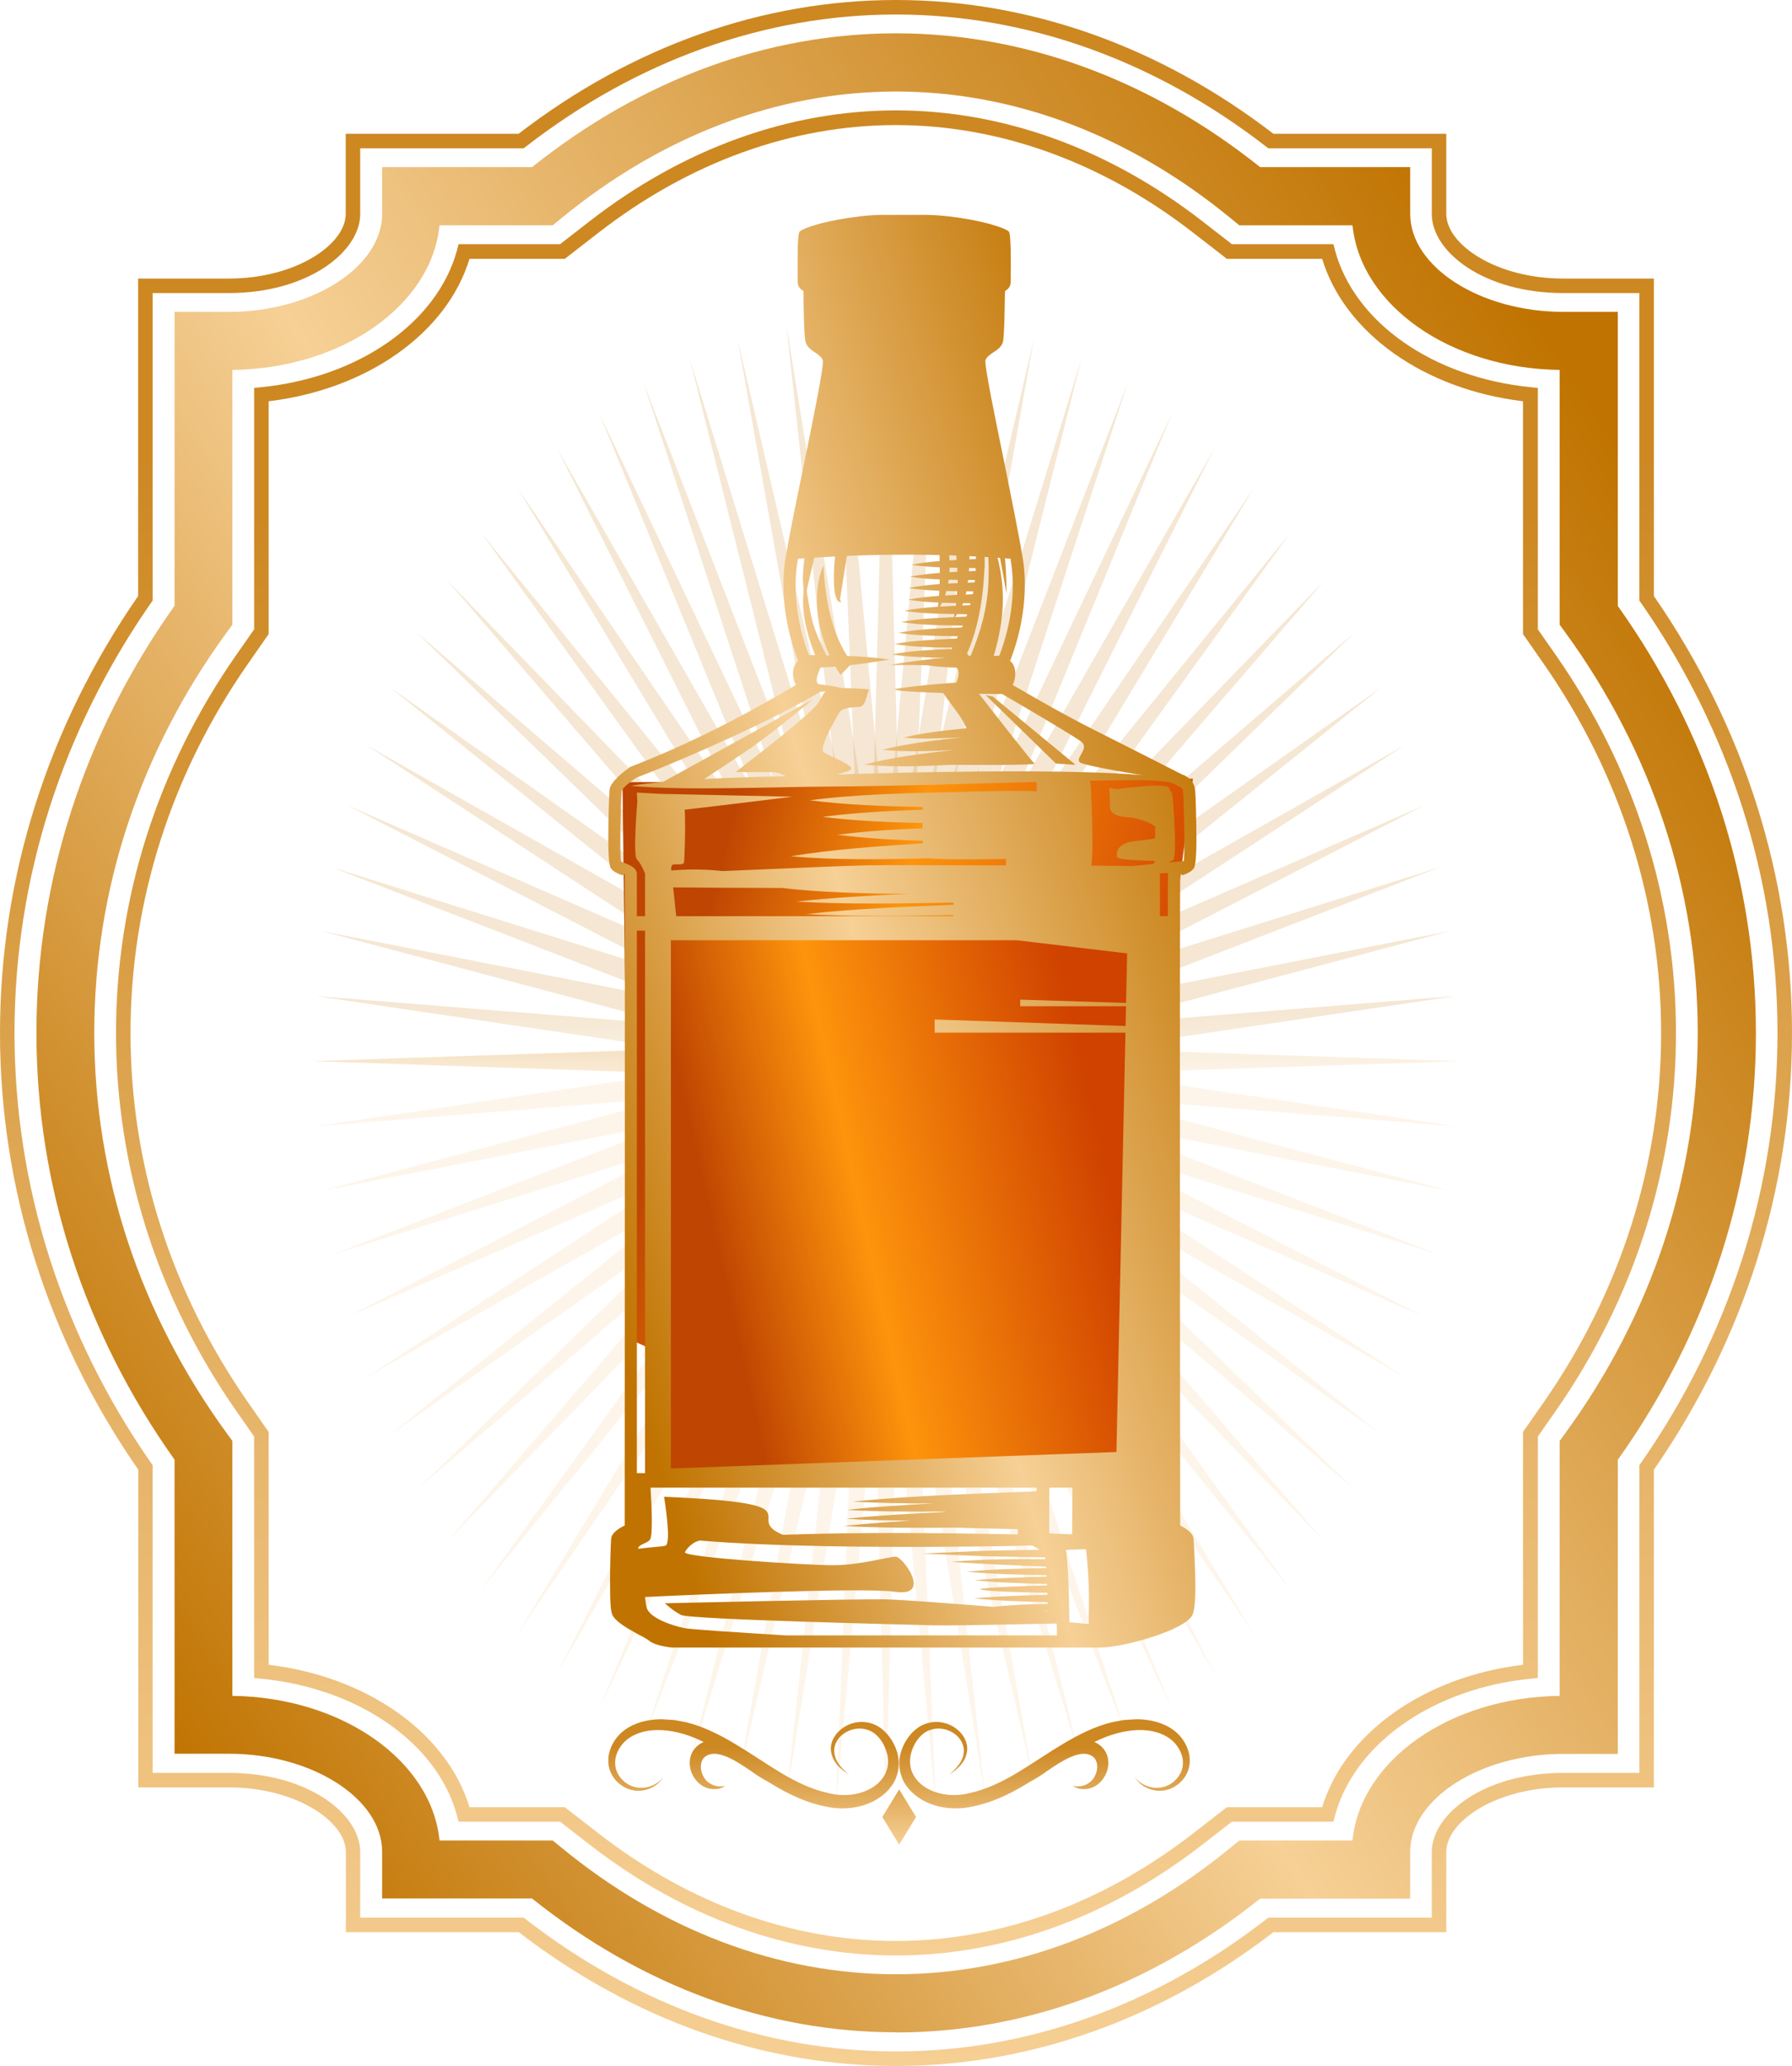 <svg width="216" height="249" viewBox="0 0 216 249" fill="none" xmlns="http://www.w3.org/2000/svg">
<path d="M108 244.943C92.47 244.943 77.326 239.371 64.133 228.817H46.062V223.184C46.062 216.779 37.606 211.37 27.605 211.37H21.039V175.926C10.143 160.614 4.391 142.842 4.391 124.479C4.391 106.117 10.143 88.344 21.039 73.012V37.588H27.605C37.606 37.588 46.062 32.179 46.062 25.774V20.141H64.133C77.346 9.587 92.49 4.016 108 4.016C123.51 4.016 138.674 9.587 151.887 20.141H169.978V25.774C169.978 32.179 178.435 37.588 188.436 37.588H195.002V73.032C205.897 88.344 211.65 106.117 211.65 124.499C211.65 142.882 205.897 160.634 195.002 175.947V211.39H188.436C178.435 211.39 169.978 216.799 169.978 223.205V228.838H151.887C138.674 239.391 123.53 244.963 108 244.963V244.943ZM52.973 221.822H66.613L67.589 222.615C79.765 232.64 93.73 237.947 108 237.947C122.27 237.947 136.255 232.64 148.411 222.615L149.387 221.822H163.026C163.961 212.183 174.755 204.558 187.989 204.395V173.669L188.659 172.754C199.108 158.438 204.637 141.743 204.637 124.479C204.637 107.215 199.108 90.54 188.659 76.204L187.989 75.289V44.584C174.776 44.421 163.982 36.775 163.026 27.157H149.387L148.411 26.364C136.235 16.338 122.27 11.031 108 11.031C93.73 11.031 79.765 16.338 67.589 26.364L66.613 27.157H52.973C52.038 36.795 41.244 44.421 28.011 44.584V75.289L27.34 76.204C16.892 90.52 11.363 107.215 11.363 124.479C11.363 141.743 16.892 158.418 27.34 172.754L28.011 173.669V204.395C41.224 204.558 52.038 212.204 52.973 221.822Z" fill="url(#paint0_linear_2786_257772)"/>
<path d="M108 249C91.941 249 76.228 243.428 62.527 232.874H41.692V223.215C41.692 219.535 35.675 215.427 27.605 215.427H16.669V177.137C5.753 161.418 0 143.218 0 124.49C0 105.761 5.753 87.582 16.648 71.843V33.573H27.584C35.654 33.573 41.671 29.465 41.671 25.785V16.125H62.507C76.208 5.572 91.941 0 108 0C124.059 0 139.772 5.572 153.493 16.125H174.329V25.785C174.329 29.465 180.346 33.573 188.416 33.573H199.352V71.843C210.247 87.582 216 105.782 216 124.49C216 143.198 210.247 161.398 199.352 177.137V215.427H188.416C180.346 215.427 174.329 219.535 174.329 223.215V232.874H153.493C139.792 243.428 124.059 249 108 249ZM43.419 231.126H63.117L63.361 231.309C76.818 241.74 92.246 247.251 108 247.251C123.754 247.251 139.203 241.74 152.639 231.309L152.883 231.126H172.58V223.215C172.58 218.62 178.943 213.678 188.416 213.678H197.604V176.588L197.766 176.364C208.56 160.889 214.252 142.934 214.252 124.49C214.252 106.046 208.56 88.111 197.766 72.616L197.604 72.392V35.322H188.416C178.943 35.322 172.58 30.401 172.58 25.785V17.874H152.883L152.639 17.691C139.182 7.26 123.754 1.749 108 1.749C92.246 1.749 76.797 7.26 63.361 17.691L63.117 17.874H43.419V25.785C43.419 30.38 37.057 35.322 27.584 35.322H18.396V72.392L18.234 72.616C7.44 88.111 1.748 106.046 1.748 124.49C1.748 142.934 7.44 160.869 18.234 176.364L18.396 176.588V213.678H27.584C37.057 213.678 43.419 218.599 43.419 223.215V231.126Z" fill="url(#paint1_linear_2786_257772)"/>
<path d="M107.999 235.686C95.111 235.686 82.346 231.07 71.125 222.367L67.507 219.561H55.27L55.107 218.91C52.79 210.146 43.276 203.476 31.425 202.317L30.633 202.236V173.136L28.458 170.025C18.985 156.421 13.984 140.682 13.984 124.496C13.984 108.309 18.985 92.57 28.458 78.966L30.633 75.855V46.755L31.425 46.674C43.256 45.515 52.769 38.825 55.107 30.081L55.27 29.43H67.507L71.125 26.624C82.366 17.9 95.111 13.305 107.999 13.305C120.887 13.305 133.652 17.921 144.873 26.624L148.491 29.43H160.729L160.891 30.081C163.209 38.845 172.722 45.515 184.573 46.674L185.366 46.755V75.855L187.541 78.966C197.013 92.57 202.014 108.309 202.014 124.496C202.014 140.682 197.013 156.421 187.541 170.025L185.366 173.136V202.236L184.573 202.317C172.742 203.476 163.229 210.146 160.891 218.91L160.729 219.561H148.491L144.873 222.367C133.632 231.091 120.887 235.686 107.999 235.686ZM56.591 217.812H68.076L72.162 220.984C83.098 229.464 95.477 233.938 107.979 233.938C120.48 233.938 132.86 229.464 143.796 220.984L147.882 217.812H159.367C162.091 208.865 171.685 202.073 183.577 200.649V172.587L186.057 169.029C195.326 155.73 200.225 140.336 200.225 124.516C200.225 108.695 195.326 93.302 186.057 79.983L183.577 76.424V48.362C171.665 46.938 162.091 40.147 159.367 31.199H147.882L143.796 28.027C132.86 19.547 120.48 15.074 107.979 15.074C95.477 15.074 83.098 19.547 72.162 28.027L68.076 31.199H56.591C53.867 40.147 44.272 46.938 32.381 48.362V76.424L29.901 79.983C20.631 93.282 15.732 108.675 15.732 124.516C15.732 140.357 20.631 155.73 29.901 169.029L32.381 172.587V200.649C44.293 202.073 53.867 208.865 56.591 217.812Z" fill="url(#paint2_linear_2786_257772)"/>
<path d="M37.742 127.896L106.749 125.572V130.232L37.742 127.896Z" fill="url(#paint3_linear_2786_257772)" fill-opacity="0.2"/>
<path d="M37.742 127.896L106.749 125.572V130.232L37.742 127.896Z" fill="url(#paint4_linear_2786_257772)" fill-opacity="0.2"/>
<path d="M38.018 135.751L106.507 125.582L107.025 130.202L38.018 135.751Z" fill="url(#paint5_linear_2786_257772)" fill-opacity="0.2"/>
<path d="M38.787 143.527L106.228 125.604L107.276 130.145L38.787 143.527Z" fill="url(#paint6_linear_2786_257772)" fill-opacity="0.2"/>
<path d="M40.09 151.199L105.991 125.669L107.517 130.077L40.09 151.199Z" fill="url(#paint7_linear_2786_257772)" fill-opacity="0.2"/>
<path d="M41.908 158.695L105.765 125.77L107.769 129.979L41.908 158.695Z" fill="url(#paint8_linear_2786_257772)" fill-opacity="0.2"/>
<path d="M44.191 165.975L105.526 125.894L107.955 129.877L44.191 165.975Z" fill="url(#paint9_linear_2786_257772)" fill-opacity="0.2"/>
<path d="M46.986 172.95L105.361 126.032L108.161 129.749L46.986 172.95Z" fill="url(#paint10_linear_2786_257772)" fill-opacity="0.2"/>
<path d="M50.203 179.567L105.167 126.17L108.313 129.608L50.203 179.567Z" fill="url(#paint11_linear_2786_257772)" fill-opacity="0.2"/>
<path d="M53.891 185.808L105.045 126.317L108.483 129.45L53.891 185.808Z" fill="url(#paint12_linear_2786_257772)" fill-opacity="0.2"/>
<path d="M57.96 191.601L104.907 126.455L108.61 129.296L57.96 191.601Z" fill="url(#paint13_linear_2786_257772)" fill-opacity="0.2"/>
<path d="M62.402 196.909L104.809 126.611L108.725 129.134L62.402 196.909Z" fill="url(#paint14_linear_2786_257772)" fill-opacity="0.2"/>
<path d="M67.166 201.694L104.702 126.777L108.804 128.98L67.166 201.694Z" fill="url(#paint15_linear_2786_257772)" fill-opacity="0.2"/>
<path d="M72.244 205.923L104.617 126.942L108.877 128.827L72.244 205.923Z" fill="url(#paint16_linear_2786_257772)" fill-opacity="0.2"/>
<path d="M77.593 209.566L104.564 127.108L108.957 128.674L77.593 209.566Z" fill="url(#paint17_linear_2786_257772)" fill-opacity="0.2"/>
<path d="M83.13 212.545L104.487 127.245L108.973 128.493L83.13 212.545Z" fill="url(#paint18_linear_2786_257772)" fill-opacity="0.2"/>
<path d="M88.894 214.937L104.477 127.42L109.03 128.349L88.894 214.937Z" fill="url(#paint19_linear_2786_257772)" fill-opacity="0.2"/>
<path d="M94.781 216.634L104.458 127.576L109.064 128.2L94.781 216.634Z" fill="url(#paint20_linear_2786_257772)" fill-opacity="0.2"/>
<path d="M100.747 217.638L104.437 127.705L109.096 128.024L100.747 217.638Z" fill="url(#paint21_linear_2786_257772)" fill-opacity="0.2"/>
<path d="M106.776 217.999L104.453 127.88H109.112L106.776 217.999Z" fill="url(#paint22_linear_2786_257772)" fill-opacity="0.2"/>
<path d="M112.802 217.638L104.453 128.024L109.112 127.705L112.802 217.638Z" fill="url(#paint23_linear_2786_257772)" fill-opacity="0.2"/>
<path d="M118.74 216.634L104.457 128.2L109.063 127.576L118.74 216.634Z" fill="url(#paint24_linear_2786_257772)" fill-opacity="0.2"/>
<path d="M124.621 214.937L104.485 128.349L109.038 127.42L124.621 214.937Z" fill="url(#paint25_linear_2786_257772)" fill-opacity="0.2"/>
<path d="M130.359 212.545L104.503 128.493L108.99 127.245L130.359 212.545Z" fill="url(#paint26_linear_2786_257772)" fill-opacity="0.2"/>
<path d="M135.927 209.566L104.563 128.674L108.957 127.108L135.927 209.566Z" fill="url(#paint27_linear_2786_257772)" fill-opacity="0.2"/>
<path d="M141.257 205.923L104.623 128.827L108.884 126.942L141.257 205.923Z" fill="url(#paint28_linear_2786_257772)" fill-opacity="0.2"/>
<path d="M146.357 201.694L104.72 128.98L108.821 126.777L146.357 201.694Z" fill="url(#paint29_linear_2786_257772)" fill-opacity="0.2"/>
<path d="M151.121 196.909L104.798 129.134L108.714 126.611L151.121 196.909Z" fill="url(#paint30_linear_2786_257772)" fill-opacity="0.2"/>
<path d="M155.563 191.601L104.913 129.296L108.616 126.455L155.563 191.601Z" fill="url(#paint31_linear_2786_257772)" fill-opacity="0.2"/>
<path d="M159.653 185.808L105.06 129.45L108.498 126.317L159.653 185.808Z" fill="url(#paint32_linear_2786_257772)" fill-opacity="0.2"/>
<path d="M163.308 179.567L105.198 129.608L108.344 126.17L163.308 179.567Z" fill="url(#paint33_linear_2786_257772)" fill-opacity="0.2"/>
<path d="M166.531 172.95L105.355 129.749L108.156 126.032L166.531 172.95Z" fill="url(#paint34_linear_2786_257772)" fill-opacity="0.2"/>
<path d="M169.312 165.975L105.548 129.877L107.977 125.894L169.312 165.975Z" fill="url(#paint35_linear_2786_257772)" fill-opacity="0.2"/>
<path d="M171.635 158.695L105.774 129.979L107.778 125.77L171.635 158.695Z" fill="url(#paint36_linear_2786_257772)" fill-opacity="0.2"/>
<path d="M173.427 151.199L106 130.077L107.526 125.669L173.427 151.199Z" fill="url(#paint37_linear_2786_257772)" fill-opacity="0.2"/>
<path d="M174.714 143.527L106.225 130.145L107.274 125.604L174.714 143.527Z" fill="url(#paint38_linear_2786_257772)" fill-opacity="0.2"/>
<path d="M175.503 135.751L106.497 130.202L107.014 125.582L175.503 135.751Z" fill="url(#paint39_linear_2786_257772)" fill-opacity="0.2"/>
<path d="M175.765 127.896L106.745 130.232V125.572L175.765 127.896Z" fill="url(#paint40_linear_2786_257772)" fill-opacity="0.2"/>
<path d="M175.503 120.043L107.014 130.199L106.497 125.579L175.503 120.043Z" fill="url(#paint41_linear_2786_257772)" fill-opacity="0.2"/>
<path d="M174.714 112.224L107.274 130.147L106.225 125.606L174.714 112.224Z" fill="url(#paint42_linear_2786_257772)" fill-opacity="0.2"/>
<path d="M173.427 104.562L107.526 130.092L106 125.684L173.427 104.562Z" fill="url(#paint43_linear_2786_257772)" fill-opacity="0.2"/>
<path d="M171.635 97.074L107.778 129.999L105.774 125.79L171.635 97.074Z" fill="url(#paint44_linear_2786_257772)" fill-opacity="0.2"/>
<path d="M169.312 89.816L107.977 129.883L105.548 125.901L169.312 89.816Z" fill="url(#paint45_linear_2786_257772)" fill-opacity="0.2"/>
<path d="M166.531 82.82L108.156 129.738L105.355 126.021L166.531 82.82Z" fill="url(#paint46_linear_2786_257772)" fill-opacity="0.2"/>
<path d="M163.308 76.21L108.344 129.62L105.198 126.182L163.308 76.21Z" fill="url(#paint47_linear_2786_257772)" fill-opacity="0.2"/>
<path d="M159.653 69.949L108.498 129.44L105.06 126.307L159.653 69.949Z" fill="url(#paint48_linear_2786_257772)" fill-opacity="0.2"/>
<path d="M155.563 64.167L108.616 129.3L104.913 126.459L155.563 64.167Z" fill="url(#paint49_linear_2786_257772)" fill-opacity="0.2"/>
<path d="M151.121 58.853L108.714 129.151L104.798 126.628L151.121 58.853Z" fill="url(#paint50_linear_2786_257772)" fill-opacity="0.2"/>
<path d="M146.357 54.082L108.821 129L104.72 126.796L146.357 54.082Z" fill="url(#paint51_linear_2786_257772)" fill-opacity="0.2"/>
<path d="M141.257 49.853L108.884 128.834L104.623 126.949L141.257 49.853Z" fill="url(#paint52_linear_2786_257772)" fill-opacity="0.2"/>
<path d="M135.927 46.194L108.957 128.653L104.563 127.086L135.927 46.194Z" fill="url(#paint53_linear_2786_257772)" fill-opacity="0.2"/>
<path d="M130.359 43.206L108.99 128.506L104.503 127.258L130.359 43.206Z" fill="url(#paint54_linear_2786_257772)" fill-opacity="0.2"/>
<path d="M124.621 40.839L109.038 128.343L104.485 127.414L124.621 40.839Z" fill="url(#paint55_linear_2786_257772)" fill-opacity="0.2"/>
<path d="M118.74 39.143L109.064 128.2L104.458 127.576L118.74 39.143Z" fill="url(#paint56_linear_2786_257772)" fill-opacity="0.2"/>
<path d="M112.802 38.095L109.112 128.029L104.453 127.71L112.802 38.095Z" fill="url(#paint57_linear_2786_257772)" fill-opacity="0.2"/>
<path d="M106.776 37.773L109.112 127.893H104.453L106.776 37.773Z" fill="url(#paint58_linear_2786_257772)" fill-opacity="0.2"/>
<path d="M100.747 38.095L109.096 127.71L104.437 128.029L100.747 38.095Z" fill="url(#paint59_linear_2786_257772)" fill-opacity="0.2"/>
<path d="M94.781 39.143L109.063 127.576L104.457 128.2L94.781 39.143Z" fill="url(#paint60_linear_2786_257772)" fill-opacity="0.2"/>
<path d="M88.894 40.839L109.03 127.414L104.477 128.343L88.894 40.839Z" fill="url(#paint61_linear_2786_257772)" fill-opacity="0.2"/>
<path d="M83.13 43.206L108.973 127.258L104.487 128.506L83.13 43.206Z" fill="url(#paint62_linear_2786_257772)" fill-opacity="0.2"/>
<path d="M77.593 46.194L108.957 127.086L104.564 128.653L77.593 46.194Z" fill="url(#paint63_linear_2786_257772)" fill-opacity="0.2"/>
<path d="M72.244 49.853L108.877 126.949L104.617 128.834L72.244 49.853Z" fill="url(#paint64_linear_2786_257772)" fill-opacity="0.2"/>
<path d="M67.166 54.082L108.804 126.796L104.702 129L67.166 54.082Z" fill="url(#paint65_linear_2786_257772)" fill-opacity="0.2"/>
<path d="M62.402 58.853L108.725 126.628L104.809 129.151L62.402 58.853Z" fill="url(#paint66_linear_2786_257772)" fill-opacity="0.2"/>
<path d="M57.96 64.167L108.61 126.459L104.907 129.3L57.96 64.167Z" fill="url(#paint67_linear_2786_257772)" fill-opacity="0.2"/>
<path d="M53.891 69.949L108.483 126.307L105.045 129.44L53.891 69.949Z" fill="url(#paint68_linear_2786_257772)" fill-opacity="0.2"/>
<path d="M50.203 76.21L108.313 126.182L105.167 129.62L50.203 76.21Z" fill="url(#paint69_linear_2786_257772)" fill-opacity="0.2"/>
<path d="M46.986 82.82L108.161 126.021L105.361 129.738L46.986 82.82Z" fill="url(#paint70_linear_2786_257772)" fill-opacity="0.2"/>
<path d="M44.191 89.816L107.955 125.901L105.526 129.883L44.191 89.816Z" fill="url(#paint71_linear_2786_257772)" fill-opacity="0.2"/>
<path d="M41.908 97.074L107.769 125.79L105.765 129.999L41.908 97.074Z" fill="url(#paint72_linear_2786_257772)" fill-opacity="0.2"/>
<path d="M40.09 104.562L107.517 125.684L105.991 130.092L40.09 104.562Z" fill="url(#paint73_linear_2786_257772)" fill-opacity="0.2"/>
<path d="M38.787 112.224L107.276 125.606L106.228 130.147L38.787 112.224Z" fill="url(#paint74_linear_2786_257772)" fill-opacity="0.2"/>
<path d="M38.018 120.043L107.025 125.579L106.507 130.199L38.018 120.043Z" fill="url(#paint75_linear_2786_257772)" fill-opacity="0.2"/>
<path d="M108.381 215.664L106.351 218.992L108.381 222.32L110.412 218.992L108.381 215.664Z" fill="url(#paint76_linear_2786_257772)"/>
<path d="M108.687 214.198C109.074 215.191 109.815 216.043 110.718 216.658C112.539 217.904 114.988 218.235 117.212 217.73C119.436 217.304 121.563 216.311 123.528 215.128C123.754 214.986 123.98 214.844 124.205 214.718C124.866 214.371 125.559 213.929 126.236 213.441C127.219 212.762 128.314 212.021 129.458 211.611C130.022 211.406 130.57 211.327 131.005 211.406C131.215 211.438 131.44 211.532 131.618 211.643C131.795 211.753 131.924 211.879 132.021 212.037C132.23 212.368 132.295 212.841 132.23 213.267C132.166 213.693 131.988 214.087 131.763 214.403C131.295 215.033 130.57 215.27 130.087 215.302C129.845 215.317 129.636 215.302 129.507 215.27C129.378 215.238 129.297 215.223 129.297 215.223C129.297 215.223 129.362 215.27 129.475 215.333C129.604 215.412 129.781 215.507 130.055 215.57C130.57 215.696 131.537 215.712 132.391 215.002C132.81 214.655 133.181 214.166 133.406 213.551C133.616 212.936 133.713 212.195 133.39 211.406C133.229 211.012 132.939 210.633 132.601 210.365C132.391 210.192 132.166 210.066 131.908 209.955C132.714 209.561 133.519 209.23 134.325 208.993C136.097 208.473 137.902 208.331 139.417 208.788C140.174 209.009 140.851 209.372 141.367 209.845C141.882 210.334 142.253 210.933 142.446 211.548C142.64 212.163 142.624 212.794 142.446 213.346C142.253 213.898 141.899 214.371 141.496 214.718C140.674 215.428 139.643 215.57 138.869 215.428C138.079 215.286 137.532 214.923 137.209 214.655C136.887 214.371 136.758 214.182 136.758 214.182C136.758 214.182 136.871 214.387 137.161 214.702C137.451 215.018 137.983 215.459 138.805 215.696C139.61 215.948 140.819 215.917 141.85 215.16C142.366 214.797 142.833 214.276 143.123 213.614C143.413 212.952 143.494 212.132 143.317 211.343C143.139 210.554 142.736 209.782 142.14 209.135C141.528 208.473 140.722 207.984 139.82 207.668C138.917 207.353 137.951 207.211 136.952 207.211C136.468 207.242 135.969 207.274 135.453 207.306C134.953 207.4 134.454 207.479 133.954 207.589C131.94 208.094 130.022 209.056 128.169 210.16C126.316 211.264 124.528 212.51 122.642 213.646C120.757 214.781 118.855 215.68 116.906 216.106C115.004 216.595 113.054 216.342 111.604 215.459C110.879 215.018 110.315 214.403 109.993 213.709C109.67 213.015 109.622 212.242 109.767 211.516C110.105 210.034 111.072 208.741 112.329 208.441C113.586 208.094 114.891 208.646 115.568 209.435C115.907 209.845 116.116 210.302 116.164 210.759C116.213 211.217 116.116 211.643 115.971 211.99C115.649 212.715 115.181 213.157 114.891 213.456C114.569 213.74 114.392 213.882 114.392 213.882C114.392 213.882 114.585 213.756 114.94 213.519C115.278 213.251 115.81 212.857 116.229 212.116C116.422 211.737 116.583 211.28 116.583 210.744C116.583 210.207 116.39 209.624 116.019 209.119C115.294 208.11 113.812 207.29 112.136 207.605C111.298 207.747 110.508 208.22 109.896 208.883C109.284 209.561 108.849 210.318 108.575 211.248C108.317 212.163 108.317 213.251 108.72 214.229L108.687 214.198Z" fill="url(#paint77_linear_2786_257772)"/>
<path d="M108.043 214.198C107.656 215.191 106.915 216.043 106.013 216.658C104.192 217.904 101.742 218.235 99.519 217.73C97.295 217.304 95.168 216.311 93.202 215.128C92.976 214.986 92.751 214.844 92.525 214.718C91.864 214.371 91.171 213.929 90.495 213.441C89.512 212.762 88.416 212.021 87.272 211.611C86.708 211.406 86.16 211.327 85.725 211.406C85.515 211.438 85.29 211.532 85.113 211.643C84.935 211.753 84.806 211.879 84.71 212.037C84.5 212.368 84.436 212.841 84.5 213.267C84.565 213.693 84.742 214.087 84.968 214.403C85.435 215.033 86.16 215.27 86.643 215.302C86.885 215.317 87.095 215.302 87.224 215.27C87.352 215.238 87.433 215.223 87.433 215.223C87.433 215.223 87.368 215.27 87.256 215.333C87.127 215.412 86.95 215.507 86.676 215.57C86.16 215.696 85.193 215.712 84.339 215.002C83.92 214.655 83.549 214.166 83.324 213.551C83.114 212.936 83.018 212.195 83.34 211.406C83.501 211.012 83.791 210.633 84.13 210.365C84.339 210.192 84.565 210.066 84.823 209.955C84.017 209.561 83.211 209.23 82.405 208.993C80.633 208.473 78.828 208.331 77.313 208.788C76.556 209.009 75.879 209.372 75.364 209.845C74.848 210.334 74.477 210.933 74.284 211.548C74.091 212.163 74.107 212.794 74.284 213.346C74.477 213.898 74.832 214.371 75.235 214.718C76.056 215.428 77.088 215.57 77.861 215.428C78.651 215.286 79.199 214.923 79.521 214.655C79.843 214.371 79.972 214.182 79.972 214.182C79.972 214.182 79.859 214.387 79.569 214.702C79.279 215.018 78.748 215.459 77.926 215.696C77.12 215.948 75.912 215.917 74.88 215.16C74.365 214.797 73.897 214.276 73.607 213.614C73.317 212.952 73.237 212.132 73.414 211.343C73.591 210.554 73.994 209.782 74.59 209.135C75.202 208.473 76.008 207.984 76.91 207.668C77.813 207.353 78.78 207.211 79.779 207.211C80.262 207.242 80.762 207.274 81.277 207.306C81.777 207.4 82.276 207.479 82.776 207.589C84.79 208.094 86.708 209.056 88.561 210.16C90.414 211.264 92.203 212.51 94.088 213.646C95.974 214.781 97.875 215.68 99.825 216.106C101.726 216.595 103.676 216.342 105.126 215.459C105.851 215.018 106.415 214.403 106.738 213.709C107.06 213.015 107.108 212.242 106.963 211.516C106.625 210.034 105.658 208.741 104.401 208.441C103.144 208.094 101.839 208.646 101.162 209.435C100.824 209.845 100.614 210.302 100.566 210.759C100.518 211.217 100.614 211.643 100.759 211.99C101.082 212.715 101.549 213.157 101.839 213.456C102.161 213.74 102.339 213.882 102.339 213.882C102.339 213.882 102.145 213.756 101.791 213.519C101.452 213.251 100.92 212.857 100.502 212.116C100.308 211.737 100.147 211.28 100.147 210.744C100.147 210.207 100.34 209.624 100.711 209.119C101.436 208.11 102.919 207.29 104.594 207.605C105.432 207.747 106.222 208.22 106.834 208.883C107.447 209.561 107.882 210.318 108.156 211.248C108.414 212.163 108.414 213.251 108.011 214.229L108.043 214.198Z" fill="url(#paint78_linear_2786_257772)"/>
<path d="M83.999 165.227L126.965 161.38L136.527 164.372L141.51 153.263L127.438 153.687V152.832H141.501L141.444 150.274L116.068 151.122V149.413H141.425L139.943 123.768L143.786 93.85L75.031 94.278L75.885 161.38L83.999 165.227Z" fill="url(#paint79_linear_2786_257772)"/>
<path d="M119.682 83.958L129.643 92.18L127.276 92.026L118.81 83.776L119.682 83.958ZM121.757 79.651C122.075 79.93 122.379 80.403 122.379 81.184C122.379 81.741 122.227 82.216 122.075 82.563C123.68 83.497 127.955 85.992 131.745 87.901C135.772 89.921 141.043 92.612 142.661 93.434V93.392C142.661 93.392 142.813 93.462 143.035 93.615L143.159 93.685C143.533 93.964 143.989 94.465 144.059 95.204C144.114 95.734 144.211 98.953 144.211 101.392C144.211 102.981 144.114 104.332 143.906 104.639C143.588 105.084 143.09 105.266 142.633 105.461C142.412 105.545 142.26 105.21 142.26 105.42C142.191 105.866 142.232 177.303 142.26 183.868C142.841 184.146 143.809 184.731 143.865 185.456C143.906 185.86 144.086 189.107 144.086 191.644C144.059 193.079 143.962 194.264 143.685 194.738C143.159 195.574 141.333 196.48 139.243 197.176C136.864 197.984 134.069 198.57 132.672 198.57H81.04C81.04 198.57 78.992 198.417 78.19 197.705C78.038 197.58 77.54 197.287 76.972 197.008C75.742 196.325 74.192 195.475 73.818 194.639C73.597 194.207 73.541 192.98 73.541 191.545C73.5 189.051 73.624 185.859 73.666 185.456C73.721 184.73 74.69 184.145 75.299 183.867C75.299 177.303 75.34 105.865 75.299 105.419C75.271 105.21 75.119 105.544 74.897 105.461C74.441 105.266 73.943 105.084 73.624 104.638C73.417 104.332 73.32 102.979 73.32 101.391C73.32 98.952 73.417 95.734 73.472 95.203C73.569 94.172 75.396 92.834 75.866 92.527L75.838 92.486C82.936 89.74 89.383 86.437 95.927 82.563C95.747 82.215 95.581 81.741 95.581 81.183C95.581 80.403 95.9 79.929 96.204 79.65C95.526 77.937 93.782 72.836 94.681 67.275C95.124 64.656 95.954 60.503 96.825 56.35C98.098 50.134 99.344 43.947 99.178 43.417C99.026 43.013 98.624 42.734 98.251 42.483C97.725 42.135 97.297 41.829 97.103 41.23C96.895 40.477 96.853 36.519 96.853 35.083C96.521 34.888 96.147 34.582 96.147 34.01C96.147 33.704 96.147 33.676 96.147 33.606C96.147 32.268 96.079 28.422 96.355 27.962C96.548 27.613 98.499 26.93 100.948 26.485C102.595 26.177 104.491 25.926 106.248 25.898C107.396 25.898 108.295 25.898 108.987 25.898C109.692 25.898 110.564 25.898 111.712 25.898C113.483 25.926 115.364 26.177 117.039 26.484C119.459 26.93 121.451 27.613 121.631 27.961C121.881 28.421 121.853 32.268 121.825 33.605C121.825 33.675 121.825 33.703 121.825 34.01C121.825 34.581 121.452 34.888 121.133 35.083C121.105 36.518 121.078 40.476 120.884 41.229C120.705 41.828 120.234 42.135 119.708 42.483C119.335 42.734 118.933 43.013 118.781 43.417C118.629 43.946 119.901 50.134 121.175 56.349C122.005 60.503 122.849 64.656 123.278 67.275C124.178 72.836 122.435 77.937 121.757 79.651ZM119.779 79.066L120.457 79.024C121.107 77.338 122.684 72.655 121.826 67.526V67.345C121.3 67.318 120.761 67.248 120.235 67.219C120.332 67.499 120.401 67.875 120.512 68.432C121.259 72.251 120.802 75.525 119.779 79.066ZM140.794 105.21L139.812 105.266V110.422H140.766C140.766 107.273 140.766 105.363 140.794 105.294C140.794 105.266 140.794 105.239 140.794 105.21ZM77.748 112.165H76.765C76.765 127.133 76.765 162.656 76.765 177.554H77.748V112.165ZM130.819 106.451C132.119 106.451 133.516 106.423 134.72 106.395C133.945 106.549 133.018 106.772 131.497 107.078C134.222 107.58 135.343 107.678 137.362 107.957V108.012C134.914 108.235 136.089 108.082 132.769 108.89C135.964 109.769 134.969 109.615 137.14 109.824L137.072 110.423H130.846C130.846 108.666 130.819 107.301 130.819 106.451ZM126.475 106.52C127.305 106.52 128.453 106.52 129.726 106.493C129.698 107.357 129.698 108.708 129.698 110.423H126.475V106.52ZM130.417 94.995C130.099 94.954 129.725 94.954 129.518 95.023C129.048 95.176 128.176 94.618 128.176 95.148C128.176 95.65 128.494 101.266 128.522 102.075C128.577 102.925 128.176 103.176 128.176 103.482C128.176 103.705 129.725 103.733 130.542 103.733C130.542 103.859 130.542 103.956 130.501 103.984C130.445 104.11 130.348 104.207 130.251 104.305H126.475V94.215C127.595 94.173 128.729 94.145 129.85 94.117V94.172C129.85 94.172 130.348 94.27 130.376 94.674C130.376 94.744 130.417 94.828 130.417 94.995ZM134.596 95.121C134.596 95.121 140.462 94.27 140.918 94.954C140.959 95.023 140.987 95.148 141.015 95.274C141.14 95.371 141.264 95.497 141.292 95.678C141.444 96.529 141.887 103.399 141.417 103.65C141.264 103.705 141.085 103.831 140.863 103.956C141.513 103.887 142.136 103.831 142.689 103.776C142.716 103.553 142.758 102.577 142.758 101.392C142.758 98.995 142.661 95.859 142.592 95.371C142.592 95.149 142.44 94.995 142.315 94.898L141.139 94.299C139.119 93.992 137.694 94.02 135.218 94.047C133.945 94.047 132.644 94.089 131.371 94.089C131.398 94.243 131.468 94.396 131.468 94.591C131.524 95.078 131.648 98.619 131.676 101.266C131.676 102.618 131.648 103.775 131.524 104.332C134.47 104.36 135.494 104.36 136.365 104.388C137.237 104.304 138.095 104.234 138.966 104.136C139.091 104.052 139.188 103.928 139.215 103.802C139.215 103.676 134.622 103.775 134.622 103.231C134.622 102.952 134.47 102.073 135.812 101.586C136.711 101.238 139.243 101.238 139.243 100.959C139.243 100.513 139.243 100.081 139.243 99.607C138.662 99.175 137.292 98.576 135.867 98.492C134.096 98.367 133.723 97.712 133.792 97.085C133.819 96.458 133.695 94.953 133.695 94.953L134.596 95.121ZM130.902 186.71C130.072 186.738 129.269 186.766 128.495 186.794C128.674 187.993 128.826 190.418 128.896 195.519C129.546 195.574 130.473 195.672 131.248 195.728C131.221 195.352 131.221 194.989 131.221 194.571C131.372 191.728 131.068 188.104 130.902 186.71ZM126.475 184.801C127.429 184.857 128.328 184.899 129.227 184.927L129.269 179.296H126.474L126.475 184.801ZM138.317 182.056C137.072 182.488 135.44 183.045 134.845 183.212C133.89 183.422 132.576 184.23 133.115 184.551C133.295 184.676 134.222 184.773 135.315 184.801C134.291 184.857 133.267 184.9 132.244 184.927C131.871 184.774 131.525 184.648 131.345 184.551C131.345 183.827 131.345 181.959 131.317 179.269L137.419 178.99C135.814 179.172 134.223 179.464 133.6 179.896C134.167 180.273 136.893 180.426 139.12 180.523C138.041 180.649 138.22 180.676 135.398 181.429C137.293 181.833 137.847 181.986 138.317 182.056ZM142.44 186.264C140.544 186.487 135.563 187.073 135.495 187.923C135.44 188.926 138.29 190.738 137.888 191.728C137.446 192.759 135.218 193.107 135.716 193.609C136.214 194.111 141.208 193.177 141.139 194.083C141.042 194.138 140.959 194.167 140.89 194.209C140.143 194.487 134.47 195.449 132.769 195.7C132.796 195.352 132.796 194.989 132.824 194.571C132.824 191.616 133.696 187.825 133.917 186.543C136.794 186.362 139.658 186.084 141.692 185.707C141.761 185.68 142.19 185.638 142.412 185.61L142.44 186.264ZM119.737 193.665C122.005 193.414 124.026 193.358 126.281 193.303V193.108C123.251 193.01 120.484 192.954 117.413 192.648C120.484 192.355 123.251 192.3 126.253 192.202V191.979C124.109 191.924 118.658 191.826 118.105 191.547C118.713 191.296 124.054 191.143 126.226 191.073L126.198 190.92C123.209 190.822 120.484 190.767 117.454 190.46C120.484 190.168 123.182 190.112 126.157 190.014V189.861C122.85 189.791 119.903 189.735 116.555 189.429C119.903 189.108 122.809 189.052 126.102 188.982V188.829C122.284 188.648 118.382 188.523 114.633 188.23C118.963 187.896 121.855 187.896 126.005 187.923C126.005 187.826 126.005 187.77 125.978 187.701C116.431 187.52 121.205 187.673 111.119 187.241C120.956 186.836 116.681 186.92 125.3 186.795C125.023 186.614 124.732 186.419 124.428 186.266C121.301 186.363 118.105 186.391 114.66 186.419C105.667 186.489 93.424 186.419 84.417 185.68C83.808 185.68 82.84 186.461 82.563 187.074C82.217 187.701 97.256 188.648 100.452 188.648C103.619 188.648 107.12 187.617 107.964 187.617C108.822 187.617 112.391 192.481 107.964 191.854C104.09 191.296 82.811 192.23 77.748 192.481C77.817 193.01 77.873 193.456 77.942 193.735C78.246 194.989 80.986 195.923 82.493 196.229C83.24 196.383 89.037 196.759 94.779 197.108H127.401C127.401 196.634 127.401 196.174 127.374 195.672C124.607 195.728 114.963 195.951 112.708 195.895C110.066 195.826 83.088 195.198 82.091 194.641C81.068 194.112 80.141 193.234 80.141 193.234C80.141 193.234 102.871 192.705 106.662 192.76C108.738 192.801 114.659 193.261 119.737 193.665ZM126.322 194.166H125.825L126.322 194.208V194.166ZM101.294 106.395C102.166 106.172 103.024 105.921 103.743 105.698C109.637 105.767 115.461 105.74 121.383 105.615C121.383 105.67 121.383 105.698 121.383 105.767C115.337 105.893 107.894 105.991 101.294 106.395ZM79.463 95.677L95.526 96.026C95.526 96.026 85.689 97.238 82.534 97.587C82.659 99.858 82.493 103.524 82.465 103.858C82.437 104.359 81.511 104.109 81.109 104.206C80.888 104.304 80.888 104.638 80.916 104.917C83.088 104.735 85.039 104.763 87.087 104.986C108.738 104.108 100.202 104.262 121.259 104.303V103.523C121.259 103.523 114.162 103.676 111.962 103.453C106.373 103.579 100.327 103.676 95.332 103.202C100.119 102.394 105.847 101.99 111.215 101.641V101.335C107.617 101.237 104.09 101.014 100.949 100.61C104.09 100.206 107.617 99.955 111.187 99.83V99.203C107.036 99.105 102.817 98.924 99.178 98.451C102.817 97.963 107.036 97.739 111.215 97.586V97.265C106.538 97.182 101.724 96.987 97.629 96.457C102.969 95.733 109.54 95.579 115.434 95.454C118.16 95.37 123.099 95.245 124.953 95.37V94.242C116.679 94.465 108.392 94.743 100.05 94.799C93.049 94.826 82.714 95.329 76.018 94.715C77.195 94.52 78.536 94.367 79.92 94.242C82.341 92.89 97.822 84.374 98.03 84.249C98.251 84.082 92.925 88.527 90.103 90.423C88.262 91.677 86.16 93.057 84.886 93.893C88.179 93.712 91.582 93.614 94.723 93.559C94.253 93.266 93.63 93.057 92.925 93.057C91.832 93.057 88.678 93.057 88.678 93.057L89.66 92.276C89.66 92.276 98.031 85.894 98.694 84.612C98.999 84.026 99.248 83.623 99.496 83.343L98.901 83.371C93.132 86.8 83.116 91.245 76.696 93.74C76.365 93.963 74.967 94.925 74.939 95.371C74.87 95.858 74.773 98.995 74.773 101.392C74.773 102.701 74.815 103.775 74.842 103.803C74.87 103.858 75.188 103.984 75.465 104.081C76.073 104.36 76.695 104.611 76.765 105.294C76.765 105.364 76.765 107.273 76.765 110.423H77.748V105.294C77.748 105.294 77.291 104.081 76.765 103.58C76.267 103.148 76.82 96.612 76.82 96.612L76.765 95.525L79.463 95.677ZM114.908 110.297C109.015 110.395 102.498 110.478 97.199 110.172C102.526 109.545 109.042 109.293 114.936 109.043V108.792C108.765 108.889 101.668 109.015 95.954 108.666C100.049 108.206 104.892 107.928 109.568 107.733C104.145 107.705 98.694 107.552 94.253 107.022H94.349C90.13 107.022 83.489 106.98 81.137 106.952L81.51 110.423H114.908V110.297ZM115.254 184.118C110.564 184.173 105.819 184.146 101.724 183.923C104.242 183.644 106.967 183.449 109.817 183.268C107.064 183.268 104.421 183.212 101.972 183.045C105.598 182.669 109.692 182.432 113.857 182.237L113.912 182.181C109.789 182.209 105.666 182.181 102.069 181.986C105.265 181.61 108.862 181.401 112.515 181.206C109.111 181.206 105.791 181.15 102.816 180.983C109.485 180.272 117.938 180.022 124.952 179.743V179.297H78.411C78.536 181.234 78.743 185.206 78.314 185.61C77.871 186.084 76.972 186.112 76.917 186.669C78.218 186.489 79.794 186.419 80.21 186.293C80.984 186.015 80.044 180.398 80.044 180.398C99.219 181.207 89.202 182.893 94.377 184.983C101.322 184.732 108.71 184.732 114.659 184.802C117.384 184.83 120.055 184.9 122.683 184.928C122.683 184.733 122.683 184.523 122.683 184.3C121.176 184.271 117.828 184.202 115.254 184.118ZM118.685 68.502H118.658C118.56 70.872 118.187 75.122 116.61 78.647C116.513 78.871 116.707 78.996 116.955 79.094H117.01L116.983 79.066C118.837 74.621 119.335 71.443 119.128 67.151L118.685 67.123L118.685 68.502ZM98.652 82.466C99.551 82.564 100.451 82.675 101.323 82.898C101.42 82.898 101.516 82.926 101.572 82.926C102.969 82.968 104.989 83.024 104.768 83.177C104.491 83.372 104.422 85.058 103.647 85.184C102.872 85.281 101.599 85.239 101.199 85.838C100.825 86.438 98.653 90.173 99.275 90.647C99.898 91.121 103.122 92.277 102.527 92.765C102.347 92.96 101.627 93.141 100.728 93.365C106.94 93.141 127.748 92.556 137.793 93.434C137.391 93.392 131.525 92.43 130.377 91.984C129.201 91.552 131.498 90.27 130.294 89.364C129.297 88.611 122.85 84.835 120.803 83.65C120.153 83.65 119.157 83.623 118.008 83.623C119.807 85.936 124.4 91.831 124.704 92.026C125.05 92.236 117.04 92.208 114.66 92.18C111.091 92.361 107.341 92.486 104.173 92.152C107.397 91.302 111.285 90.8 114.937 90.396C111.99 90.549 108.946 90.647 106.373 90.368C109.264 89.615 112.765 89.211 116.016 88.863C113.664 88.988 111.063 89.114 108.946 88.904C111.215 88.305 114.01 88.027 116.486 87.776C116.058 86.549 114.785 85.156 113.691 83.525C110.744 83.427 108.088 83.302 107.867 83.093C107.922 83.024 107.894 83.052 107.991 83.024H107.964C110.385 82.647 112.834 82.439 115.283 82.272C115.49 81.713 115.739 80.808 115.31 80.501C115.31 80.501 115.283 80.501 115.255 80.46C113.982 80.432 112.737 80.334 111.713 80.181C109.569 80.126 107.314 80.153 107.314 80.153C108.088 79.972 110.966 79.526 113.982 79.274C111.768 79.247 109.444 79.191 107.494 78.871C109.666 78.438 112.335 78.313 114.715 78.215L114.812 78.063C112.488 78.035 109.942 77.993 107.839 77.616C110.094 77.184 112.861 77.087 115.338 76.961L115.462 76.683C113.11 76.655 110.468 76.627 108.296 76.278C110.62 75.805 113.442 75.721 115.96 75.624L116.058 75.401C113.609 75.372 110.842 75.345 108.614 74.969C110.994 74.494 113.912 74.439 116.486 74.313L116.583 74.034C114.065 73.993 111.243 73.993 108.987 73.616C111.367 73.129 114.341 73.059 116.928 72.933L116.983 72.71C114.507 72.683 111.712 72.655 109.444 72.279C111.768 71.804 114.687 71.721 117.26 71.624C117.26 71.498 117.288 71.4 117.329 71.276C114.784 71.248 111.864 71.248 109.513 70.871C111.893 70.369 114.908 70.313 117.481 70.188L117.509 69.909C114.963 69.881 112.017 69.909 109.665 69.505C112.058 69.031 115.033 68.934 117.606 68.808C117.606 68.725 117.606 68.599 117.606 68.474C115.088 68.432 112.183 68.432 109.845 68.069C112.21 67.596 115.088 67.498 117.634 67.373V67.066C110.44 66.69 103.301 66.815 96.175 67.345L96.148 67.526C95.304 72.599 96.826 77.212 97.503 78.94L98.251 78.968C97.199 76.278 96.328 73.059 97.075 70.285C97.822 74.62 97.725 75.149 99.621 78.996H99.994C98.444 75.624 97.849 71.373 99.247 68.154C99.427 71.693 100.119 76 102.124 79.066C103.743 79.121 105.348 79.218 107.216 79.498C105.514 79.776 103.964 79.999 102.47 80.18L101.321 81.337C101.1 81.03 100.892 80.682 100.672 80.334C100.118 80.403 99.523 80.431 98.9 80.459C98.748 80.807 98.25 81.867 98.499 82.312C98.527 82.369 98.597 82.396 98.652 82.466Z" fill="url(#paint80_linear_2786_257772)"/>
<path fill-rule="evenodd" clip-rule="evenodd" d="M114.064 46.134C115.531 51.848 118.353 67.722 115.904 73.185L114.908 74.718C115.586 70.941 115.53 69.631 115.157 65.715C114.535 58.844 113.76 53.158 114.064 46.134ZM113.207 60.851C114.286 64.781 115.49 69.965 112.985 73.589C113.608 69.757 113.013 65.06 113.207 60.851ZM101.171 45.298C101.82 54.816 98.874 63.22 96.951 72.529L96.771 69.812C96.853 64.502 100.077 51.444 101.171 45.298ZM103.467 51.876C103.55 58.718 102.318 65.409 101.267 72.126C101.267 72.126 101.267 72.181 101.226 72.223C101.323 72.404 101.267 72.279 101.391 72.599C101.226 72.558 101.046 72.502 100.949 72.376C99.372 69.909 102.498 55.22 103.467 51.876ZM99.704 36.671C100.396 38.984 99.925 41.005 100.202 41.535C100.202 41.577 100.271 41.661 100.271 41.702L100.202 41.73C98.929 42.455 99.704 36.699 99.704 36.671ZM101.074 34.455C107.866 33.202 111.464 32.644 118.035 34.664C118.187 34.734 118.132 34.664 118.284 34.762C118.187 34.79 118.105 34.86 118.007 34.831C111.864 33.8 107.244 34.414 101.074 34.455ZM103.066 42.205C105.141 41.953 114.811 41.354 116.209 42.413C114.258 42.984 105.39 42.483 103.066 42.205ZM107.036 32.169C111.685 31.793 109.361 31.668 113.94 32.476C113.982 32.518 113.94 32.518 114.009 32.546C113.636 32.769 107.437 32.198 107.036 32.169ZM107.866 31.013C111.491 30.679 109.734 30.512 113.207 31.487C109.665 31.264 111.436 31.389 107.866 31.013ZM103.744 28.365C108.738 27.264 115.434 27.864 120.152 29.8C115.13 28.546 108.945 28.072 103.744 28.365ZM102.498 36.824C107.492 35.445 114.189 35.64 118.934 37.298C113.857 36.351 107.686 36.239 102.498 36.824ZM98.998 29.104C99.427 30.079 99.897 32.922 99.302 33.633C99.344 33.675 99.468 33.758 99.427 33.8C99.4 33.758 99.372 33.731 99.344 33.758C99.372 33.828 99.344 33.758 99.399 33.884C99.302 34.079 99.274 34.01 99.15 33.954C99.15 33.954 99.15 33.954 99.122 33.981C99.095 33.981 99.095 33.981 99.025 33.954C97.227 33.355 98.472 29.954 98.998 29.104ZM130.846 182.014C130.819 169.68 130.722 175.84 131.123 163.493C132.119 175.841 131.718 169.68 132.299 182.014H130.846ZM131.275 110.799C130.999 137.25 131.22 124.039 130.653 150.476C130.348 124.039 130.445 137.25 130.376 110.799H131.275ZM126.904 108.917C126.599 135.383 126.806 122.171 126.281 148.594C125.949 122.171 126.032 135.383 125.977 108.917H126.904ZM125.88 182.669C126.197 165.151 126.004 173.931 126.475 156.399C126.502 173.931 126.53 165.151 126.406 182.669H125.88ZM140.31 110.799C139.991 137.25 140.212 124.039 139.659 150.476C139.341 124.039 139.438 137.25 139.369 110.799H140.31ZM117.703 50.162C119.46 57.157 121.356 64.279 121.328 71.568C120.055 64.252 118.478 57.562 117.703 50.162Z" fill="url(#paint81_linear_2786_257772)"/>
<path d="M80.867 113.32H122.542L135.861 114.912L135.733 120.877L122.972 120.483V121.279H135.724L135.673 123.661L112.66 122.871V124.463H135.656L134.572 175.003L80.867 176.993V113.32Z" fill="url(#paint82_linear_2786_257772)"/>
<defs>
<linearGradient id="paint0_linear_2786_257772" x1="200.386" y1="61.633" x2="4.879" y2="188.437" gradientUnits="userSpaceOnUse">
<stop stop-color="#C07300"/>
<stop offset="0.542" stop-color="#F6D096"/>
<stop offset="1" stop-color="#C07300"/>
</linearGradient>
<linearGradient id="paint1_linear_2786_257772" x1="108" y1="0" x2="108" y2="249" gradientUnits="userSpaceOnUse">
<stop stop-color="#CD8822"/>
<stop offset="0.219" stop-color="#CD8822"/>
<stop offset="1" stop-color="#F6CF94"/>
</linearGradient>
<linearGradient id="paint2_linear_2786_257772" x1="107.999" y1="13.305" x2="107.999" y2="235.686" gradientUnits="userSpaceOnUse">
<stop stop-color="#CD8822"/>
<stop offset="0.219" stop-color="#CD8822"/>
<stop offset="1" stop-color="#F6CF94"/>
</linearGradient>
<linearGradient id="paint3_linear_2786_257772" x1="72.523" y1="120.039" x2="72.523" y2="130.196" gradientUnits="userSpaceOnUse">
<stop stop-color="#CD8822"/>
<stop offset="0.219" stop-color="#CD8822"/>
<stop offset="1" stop-color="#F6CF94"/>
</linearGradient>
<linearGradient id="paint4_linear_2786_257772" x1="72.523" y1="120.039" x2="72.523" y2="130.196" gradientUnits="userSpaceOnUse">
<stop stop-color="#CD8822"/>
<stop offset="0.219" stop-color="#CD8822"/>
<stop offset="1" stop-color="#F6CF94"/>
</linearGradient>
<linearGradient id="paint5_linear_2786_257772" x1="72.523" y1="120.039" x2="72.523" y2="130.196" gradientUnits="userSpaceOnUse">
<stop stop-color="#CD8822"/>
<stop offset="0.219" stop-color="#CD8822"/>
<stop offset="1" stop-color="#F6CF94"/>
</linearGradient>
<linearGradient id="paint6_linear_2786_257772" x1="72.523" y1="120.039" x2="72.523" y2="130.196" gradientUnits="userSpaceOnUse">
<stop stop-color="#CD8822"/>
<stop offset="0.219" stop-color="#CD8822"/>
<stop offset="1" stop-color="#F6CF94"/>
</linearGradient>
<linearGradient id="paint7_linear_2786_257772" x1="72.523" y1="120.039" x2="72.523" y2="130.196" gradientUnits="userSpaceOnUse">
<stop stop-color="#CD8822"/>
<stop offset="0.219" stop-color="#CD8822"/>
<stop offset="1" stop-color="#F6CF94"/>
</linearGradient>
<linearGradient id="paint8_linear_2786_257772" x1="72.523" y1="120.039" x2="72.523" y2="130.196" gradientUnits="userSpaceOnUse">
<stop stop-color="#CD8822"/>
<stop offset="0.219" stop-color="#CD8822"/>
<stop offset="1" stop-color="#F6CF94"/>
</linearGradient>
<linearGradient id="paint9_linear_2786_257772" x1="72.523" y1="120.039" x2="72.523" y2="130.196" gradientUnits="userSpaceOnUse">
<stop stop-color="#CD8822"/>
<stop offset="0.219" stop-color="#CD8822"/>
<stop offset="1" stop-color="#F6CF94"/>
</linearGradient>
<linearGradient id="paint10_linear_2786_257772" x1="72.523" y1="120.039" x2="72.523" y2="130.196" gradientUnits="userSpaceOnUse">
<stop stop-color="#CD8822"/>
<stop offset="0.219" stop-color="#CD8822"/>
<stop offset="1" stop-color="#F6CF94"/>
</linearGradient>
<linearGradient id="paint11_linear_2786_257772" x1="72.523" y1="120.039" x2="72.523" y2="130.196" gradientUnits="userSpaceOnUse">
<stop stop-color="#CD8822"/>
<stop offset="0.219" stop-color="#CD8822"/>
<stop offset="1" stop-color="#F6CF94"/>
</linearGradient>
<linearGradient id="paint12_linear_2786_257772" x1="72.523" y1="120.039" x2="72.523" y2="130.196" gradientUnits="userSpaceOnUse">
<stop stop-color="#CD8822"/>
<stop offset="0.219" stop-color="#CD8822"/>
<stop offset="1" stop-color="#F6CF94"/>
</linearGradient>
<linearGradient id="paint13_linear_2786_257772" x1="72.523" y1="120.039" x2="72.523" y2="130.196" gradientUnits="userSpaceOnUse">
<stop stop-color="#CD8822"/>
<stop offset="0.219" stop-color="#CD8822"/>
<stop offset="1" stop-color="#F6CF94"/>
</linearGradient>
<linearGradient id="paint14_linear_2786_257772" x1="72.523" y1="120.039" x2="72.523" y2="130.196" gradientUnits="userSpaceOnUse">
<stop stop-color="#CD8822"/>
<stop offset="0.219" stop-color="#CD8822"/>
<stop offset="1" stop-color="#F6CF94"/>
</linearGradient>
<linearGradient id="paint15_linear_2786_257772" x1="72.523" y1="120.039" x2="72.523" y2="130.196" gradientUnits="userSpaceOnUse">
<stop stop-color="#CD8822"/>
<stop offset="0.219" stop-color="#CD8822"/>
<stop offset="1" stop-color="#F6CF94"/>
</linearGradient>
<linearGradient id="paint16_linear_2786_257772" x1="72.523" y1="120.039" x2="72.523" y2="130.196" gradientUnits="userSpaceOnUse">
<stop stop-color="#CD8822"/>
<stop offset="0.219" stop-color="#CD8822"/>
<stop offset="1" stop-color="#F6CF94"/>
</linearGradient>
<linearGradient id="paint17_linear_2786_257772" x1="72.523" y1="120.039" x2="72.523" y2="130.196" gradientUnits="userSpaceOnUse">
<stop stop-color="#CD8822"/>
<stop offset="0.219" stop-color="#CD8822"/>
<stop offset="1" stop-color="#F6CF94"/>
</linearGradient>
<linearGradient id="paint18_linear_2786_257772" x1="72.523" y1="120.039" x2="72.523" y2="130.196" gradientUnits="userSpaceOnUse">
<stop stop-color="#CD8822"/>
<stop offset="0.219" stop-color="#CD8822"/>
<stop offset="1" stop-color="#F6CF94"/>
</linearGradient>
<linearGradient id="paint19_linear_2786_257772" x1="72.523" y1="120.039" x2="72.523" y2="130.196" gradientUnits="userSpaceOnUse">
<stop stop-color="#CD8822"/>
<stop offset="0.219" stop-color="#CD8822"/>
<stop offset="1" stop-color="#F6CF94"/>
</linearGradient>
<linearGradient id="paint20_linear_2786_257772" x1="72.523" y1="120.039" x2="72.523" y2="130.196" gradientUnits="userSpaceOnUse">
<stop stop-color="#CD8822"/>
<stop offset="0.219" stop-color="#CD8822"/>
<stop offset="1" stop-color="#F6CF94"/>
</linearGradient>
<linearGradient id="paint21_linear_2786_257772" x1="72.523" y1="120.039" x2="72.523" y2="130.196" gradientUnits="userSpaceOnUse">
<stop stop-color="#CD8822"/>
<stop offset="0.219" stop-color="#CD8822"/>
<stop offset="1" stop-color="#F6CF94"/>
</linearGradient>
<linearGradient id="paint22_linear_2786_257772" x1="72.523" y1="120.039" x2="72.523" y2="130.196" gradientUnits="userSpaceOnUse">
<stop stop-color="#CD8822"/>
<stop offset="0.219" stop-color="#CD8822"/>
<stop offset="1" stop-color="#F6CF94"/>
</linearGradient>
<linearGradient id="paint23_linear_2786_257772" x1="72.523" y1="120.039" x2="72.523" y2="130.196" gradientUnits="userSpaceOnUse">
<stop stop-color="#CD8822"/>
<stop offset="0.219" stop-color="#CD8822"/>
<stop offset="1" stop-color="#F6CF94"/>
</linearGradient>
<linearGradient id="paint24_linear_2786_257772" x1="72.523" y1="120.039" x2="72.523" y2="130.196" gradientUnits="userSpaceOnUse">
<stop stop-color="#CD8822"/>
<stop offset="0.219" stop-color="#CD8822"/>
<stop offset="1" stop-color="#F6CF94"/>
</linearGradient>
<linearGradient id="paint25_linear_2786_257772" x1="72.523" y1="120.039" x2="72.523" y2="130.196" gradientUnits="userSpaceOnUse">
<stop stop-color="#CD8822"/>
<stop offset="0.219" stop-color="#CD8822"/>
<stop offset="1" stop-color="#F6CF94"/>
</linearGradient>
<linearGradient id="paint26_linear_2786_257772" x1="72.523" y1="120.039" x2="72.523" y2="130.196" gradientUnits="userSpaceOnUse">
<stop stop-color="#CD8822"/>
<stop offset="0.219" stop-color="#CD8822"/>
<stop offset="1" stop-color="#F6CF94"/>
</linearGradient>
<linearGradient id="paint27_linear_2786_257772" x1="72.523" y1="120.039" x2="72.523" y2="130.196" gradientUnits="userSpaceOnUse">
<stop stop-color="#CD8822"/>
<stop offset="0.219" stop-color="#CD8822"/>
<stop offset="1" stop-color="#F6CF94"/>
</linearGradient>
<linearGradient id="paint28_linear_2786_257772" x1="72.523" y1="120.039" x2="72.523" y2="130.196" gradientUnits="userSpaceOnUse">
<stop stop-color="#CD8822"/>
<stop offset="0.219" stop-color="#CD8822"/>
<stop offset="1" stop-color="#F6CF94"/>
</linearGradient>
<linearGradient id="paint29_linear_2786_257772" x1="72.523" y1="120.039" x2="72.523" y2="130.196" gradientUnits="userSpaceOnUse">
<stop stop-color="#CD8822"/>
<stop offset="0.219" stop-color="#CD8822"/>
<stop offset="1" stop-color="#F6CF94"/>
</linearGradient>
<linearGradient id="paint30_linear_2786_257772" x1="72.523" y1="120.039" x2="72.523" y2="130.196" gradientUnits="userSpaceOnUse">
<stop stop-color="#CD8822"/>
<stop offset="0.219" stop-color="#CD8822"/>
<stop offset="1" stop-color="#F6CF94"/>
</linearGradient>
<linearGradient id="paint31_linear_2786_257772" x1="72.523" y1="120.039" x2="72.523" y2="130.196" gradientUnits="userSpaceOnUse">
<stop stop-color="#CD8822"/>
<stop offset="0.219" stop-color="#CD8822"/>
<stop offset="1" stop-color="#F6CF94"/>
</linearGradient>
<linearGradient id="paint32_linear_2786_257772" x1="72.523" y1="120.039" x2="72.523" y2="130.196" gradientUnits="userSpaceOnUse">
<stop stop-color="#CD8822"/>
<stop offset="0.219" stop-color="#CD8822"/>
<stop offset="1" stop-color="#F6CF94"/>
</linearGradient>
<linearGradient id="paint33_linear_2786_257772" x1="72.523" y1="120.039" x2="72.523" y2="130.196" gradientUnits="userSpaceOnUse">
<stop stop-color="#CD8822"/>
<stop offset="0.219" stop-color="#CD8822"/>
<stop offset="1" stop-color="#F6CF94"/>
</linearGradient>
<linearGradient id="paint34_linear_2786_257772" x1="72.523" y1="120.039" x2="72.523" y2="130.196" gradientUnits="userSpaceOnUse">
<stop stop-color="#CD8822"/>
<stop offset="0.219" stop-color="#CD8822"/>
<stop offset="1" stop-color="#F6CF94"/>
</linearGradient>
<linearGradient id="paint35_linear_2786_257772" x1="72.523" y1="120.039" x2="72.523" y2="130.196" gradientUnits="userSpaceOnUse">
<stop stop-color="#CD8822"/>
<stop offset="0.219" stop-color="#CD8822"/>
<stop offset="1" stop-color="#F6CF94"/>
</linearGradient>
<linearGradient id="paint36_linear_2786_257772" x1="72.523" y1="120.039" x2="72.523" y2="130.196" gradientUnits="userSpaceOnUse">
<stop stop-color="#CD8822"/>
<stop offset="0.219" stop-color="#CD8822"/>
<stop offset="1" stop-color="#F6CF94"/>
</linearGradient>
<linearGradient id="paint37_linear_2786_257772" x1="72.523" y1="120.039" x2="72.523" y2="130.196" gradientUnits="userSpaceOnUse">
<stop stop-color="#CD8822"/>
<stop offset="0.219" stop-color="#CD8822"/>
<stop offset="1" stop-color="#F6CF94"/>
</linearGradient>
<linearGradient id="paint38_linear_2786_257772" x1="72.523" y1="120.039" x2="72.523" y2="130.196" gradientUnits="userSpaceOnUse">
<stop stop-color="#CD8822"/>
<stop offset="0.219" stop-color="#CD8822"/>
<stop offset="1" stop-color="#F6CF94"/>
</linearGradient>
<linearGradient id="paint39_linear_2786_257772" x1="72.523" y1="120.039" x2="72.523" y2="130.196" gradientUnits="userSpaceOnUse">
<stop stop-color="#CD8822"/>
<stop offset="0.219" stop-color="#CD8822"/>
<stop offset="1" stop-color="#F6CF94"/>
</linearGradient>
<linearGradient id="paint40_linear_2786_257772" x1="72.523" y1="120.039" x2="72.523" y2="130.196" gradientUnits="userSpaceOnUse">
<stop stop-color="#CD8822"/>
<stop offset="0.219" stop-color="#CD8822"/>
<stop offset="1" stop-color="#F6CF94"/>
</linearGradient>
<linearGradient id="paint41_linear_2786_257772" x1="72.523" y1="120.039" x2="72.523" y2="130.196" gradientUnits="userSpaceOnUse">
<stop stop-color="#CD8822"/>
<stop offset="0.219" stop-color="#CD8822"/>
<stop offset="1" stop-color="#F6CF94"/>
</linearGradient>
<linearGradient id="paint42_linear_2786_257772" x1="72.523" y1="120.039" x2="72.523" y2="130.196" gradientUnits="userSpaceOnUse">
<stop stop-color="#CD8822"/>
<stop offset="0.219" stop-color="#CD8822"/>
<stop offset="1" stop-color="#F6CF94"/>
</linearGradient>
<linearGradient id="paint43_linear_2786_257772" x1="72.523" y1="120.039" x2="72.523" y2="130.196" gradientUnits="userSpaceOnUse">
<stop stop-color="#CD8822"/>
<stop offset="0.219" stop-color="#CD8822"/>
<stop offset="1" stop-color="#F6CF94"/>
</linearGradient>
<linearGradient id="paint44_linear_2786_257772" x1="72.523" y1="120.039" x2="72.523" y2="130.196" gradientUnits="userSpaceOnUse">
<stop stop-color="#CD8822"/>
<stop offset="0.219" stop-color="#CD8822"/>
<stop offset="1" stop-color="#F6CF94"/>
</linearGradient>
<linearGradient id="paint45_linear_2786_257772" x1="72.523" y1="120.039" x2="72.523" y2="130.196" gradientUnits="userSpaceOnUse">
<stop stop-color="#CD8822"/>
<stop offset="0.219" stop-color="#CD8822"/>
<stop offset="1" stop-color="#F6CF94"/>
</linearGradient>
<linearGradient id="paint46_linear_2786_257772" x1="72.523" y1="120.039" x2="72.523" y2="130.196" gradientUnits="userSpaceOnUse">
<stop stop-color="#CD8822"/>
<stop offset="0.219" stop-color="#CD8822"/>
<stop offset="1" stop-color="#F6CF94"/>
</linearGradient>
<linearGradient id="paint47_linear_2786_257772" x1="72.523" y1="120.039" x2="72.523" y2="130.196" gradientUnits="userSpaceOnUse">
<stop stop-color="#CD8822"/>
<stop offset="0.219" stop-color="#CD8822"/>
<stop offset="1" stop-color="#F6CF94"/>
</linearGradient>
<linearGradient id="paint48_linear_2786_257772" x1="72.523" y1="120.039" x2="72.523" y2="130.196" gradientUnits="userSpaceOnUse">
<stop stop-color="#CD8822"/>
<stop offset="0.219" stop-color="#CD8822"/>
<stop offset="1" stop-color="#F6CF94"/>
</linearGradient>
<linearGradient id="paint49_linear_2786_257772" x1="72.523" y1="120.039" x2="72.523" y2="130.196" gradientUnits="userSpaceOnUse">
<stop stop-color="#CD8822"/>
<stop offset="0.219" stop-color="#CD8822"/>
<stop offset="1" stop-color="#F6CF94"/>
</linearGradient>
<linearGradient id="paint50_linear_2786_257772" x1="72.523" y1="120.039" x2="72.523" y2="130.196" gradientUnits="userSpaceOnUse">
<stop stop-color="#CD8822"/>
<stop offset="0.219" stop-color="#CD8822"/>
<stop offset="1" stop-color="#F6CF94"/>
</linearGradient>
<linearGradient id="paint51_linear_2786_257772" x1="72.523" y1="120.039" x2="72.523" y2="130.196" gradientUnits="userSpaceOnUse">
<stop stop-color="#CD8822"/>
<stop offset="0.219" stop-color="#CD8822"/>
<stop offset="1" stop-color="#F6CF94"/>
</linearGradient>
<linearGradient id="paint52_linear_2786_257772" x1="72.523" y1="120.039" x2="72.523" y2="130.196" gradientUnits="userSpaceOnUse">
<stop stop-color="#CD8822"/>
<stop offset="0.219" stop-color="#CD8822"/>
<stop offset="1" stop-color="#F6CF94"/>
</linearGradient>
<linearGradient id="paint53_linear_2786_257772" x1="72.523" y1="120.039" x2="72.523" y2="130.196" gradientUnits="userSpaceOnUse">
<stop stop-color="#CD8822"/>
<stop offset="0.219" stop-color="#CD8822"/>
<stop offset="1" stop-color="#F6CF94"/>
</linearGradient>
<linearGradient id="paint54_linear_2786_257772" x1="72.523" y1="120.039" x2="72.523" y2="130.196" gradientUnits="userSpaceOnUse">
<stop stop-color="#CD8822"/>
<stop offset="0.219" stop-color="#CD8822"/>
<stop offset="1" stop-color="#F6CF94"/>
</linearGradient>
<linearGradient id="paint55_linear_2786_257772" x1="72.523" y1="120.039" x2="72.523" y2="130.196" gradientUnits="userSpaceOnUse">
<stop stop-color="#CD8822"/>
<stop offset="0.219" stop-color="#CD8822"/>
<stop offset="1" stop-color="#F6CF94"/>
</linearGradient>
<linearGradient id="paint56_linear_2786_257772" x1="72.523" y1="120.039" x2="72.523" y2="130.196" gradientUnits="userSpaceOnUse">
<stop stop-color="#CD8822"/>
<stop offset="0.219" stop-color="#CD8822"/>
<stop offset="1" stop-color="#F6CF94"/>
</linearGradient>
<linearGradient id="paint57_linear_2786_257772" x1="72.523" y1="120.039" x2="72.523" y2="130.196" gradientUnits="userSpaceOnUse">
<stop stop-color="#CD8822"/>
<stop offset="0.219" stop-color="#CD8822"/>
<stop offset="1" stop-color="#F6CF94"/>
</linearGradient>
<linearGradient id="paint58_linear_2786_257772" x1="72.523" y1="120.039" x2="72.523" y2="130.196" gradientUnits="userSpaceOnUse">
<stop stop-color="#CD8822"/>
<stop offset="0.219" stop-color="#CD8822"/>
<stop offset="1" stop-color="#F6CF94"/>
</linearGradient>
<linearGradient id="paint59_linear_2786_257772" x1="72.523" y1="120.039" x2="72.523" y2="130.196" gradientUnits="userSpaceOnUse">
<stop stop-color="#CD8822"/>
<stop offset="0.219" stop-color="#CD8822"/>
<stop offset="1" stop-color="#F6CF94"/>
</linearGradient>
<linearGradient id="paint60_linear_2786_257772" x1="72.523" y1="120.039" x2="72.523" y2="130.196" gradientUnits="userSpaceOnUse">
<stop stop-color="#CD8822"/>
<stop offset="0.219" stop-color="#CD8822"/>
<stop offset="1" stop-color="#F6CF94"/>
</linearGradient>
<linearGradient id="paint61_linear_2786_257772" x1="72.523" y1="120.039" x2="72.523" y2="130.196" gradientUnits="userSpaceOnUse">
<stop stop-color="#CD8822"/>
<stop offset="0.219" stop-color="#CD8822"/>
<stop offset="1" stop-color="#F6CF94"/>
</linearGradient>
<linearGradient id="paint62_linear_2786_257772" x1="72.523" y1="120.039" x2="72.523" y2="130.196" gradientUnits="userSpaceOnUse">
<stop stop-color="#CD8822"/>
<stop offset="0.219" stop-color="#CD8822"/>
<stop offset="1" stop-color="#F6CF94"/>
</linearGradient>
<linearGradient id="paint63_linear_2786_257772" x1="72.523" y1="120.039" x2="72.523" y2="130.196" gradientUnits="userSpaceOnUse">
<stop stop-color="#CD8822"/>
<stop offset="0.219" stop-color="#CD8822"/>
<stop offset="1" stop-color="#F6CF94"/>
</linearGradient>
<linearGradient id="paint64_linear_2786_257772" x1="72.523" y1="120.039" x2="72.523" y2="130.196" gradientUnits="userSpaceOnUse">
<stop stop-color="#CD8822"/>
<stop offset="0.219" stop-color="#CD8822"/>
<stop offset="1" stop-color="#F6CF94"/>
</linearGradient>
<linearGradient id="paint65_linear_2786_257772" x1="72.523" y1="120.039" x2="72.523" y2="130.196" gradientUnits="userSpaceOnUse">
<stop stop-color="#CD8822"/>
<stop offset="0.219" stop-color="#CD8822"/>
<stop offset="1" stop-color="#F6CF94"/>
</linearGradient>
<linearGradient id="paint66_linear_2786_257772" x1="72.523" y1="120.039" x2="72.523" y2="130.196" gradientUnits="userSpaceOnUse">
<stop stop-color="#CD8822"/>
<stop offset="0.219" stop-color="#CD8822"/>
<stop offset="1" stop-color="#F6CF94"/>
</linearGradient>
<linearGradient id="paint67_linear_2786_257772" x1="72.523" y1="120.039" x2="72.523" y2="130.196" gradientUnits="userSpaceOnUse">
<stop stop-color="#CD8822"/>
<stop offset="0.219" stop-color="#CD8822"/>
<stop offset="1" stop-color="#F6CF94"/>
</linearGradient>
<linearGradient id="paint68_linear_2786_257772" x1="72.523" y1="120.039" x2="72.523" y2="130.196" gradientUnits="userSpaceOnUse">
<stop stop-color="#CD8822"/>
<stop offset="0.219" stop-color="#CD8822"/>
<stop offset="1" stop-color="#F6CF94"/>
</linearGradient>
<linearGradient id="paint69_linear_2786_257772" x1="72.523" y1="120.039" x2="72.523" y2="130.196" gradientUnits="userSpaceOnUse">
<stop stop-color="#CD8822"/>
<stop offset="0.219" stop-color="#CD8822"/>
<stop offset="1" stop-color="#F6CF94"/>
</linearGradient>
<linearGradient id="paint70_linear_2786_257772" x1="72.523" y1="120.039" x2="72.523" y2="130.196" gradientUnits="userSpaceOnUse">
<stop stop-color="#CD8822"/>
<stop offset="0.219" stop-color="#CD8822"/>
<stop offset="1" stop-color="#F6CF94"/>
</linearGradient>
<linearGradient id="paint71_linear_2786_257772" x1="72.523" y1="120.039" x2="72.523" y2="130.196" gradientUnits="userSpaceOnUse">
<stop stop-color="#CD8822"/>
<stop offset="0.219" stop-color="#CD8822"/>
<stop offset="1" stop-color="#F6CF94"/>
</linearGradient>
<linearGradient id="paint72_linear_2786_257772" x1="72.523" y1="120.039" x2="72.523" y2="130.196" gradientUnits="userSpaceOnUse">
<stop stop-color="#CD8822"/>
<stop offset="0.219" stop-color="#CD8822"/>
<stop offset="1" stop-color="#F6CF94"/>
</linearGradient>
<linearGradient id="paint73_linear_2786_257772" x1="72.523" y1="120.039" x2="72.523" y2="130.196" gradientUnits="userSpaceOnUse">
<stop stop-color="#CD8822"/>
<stop offset="0.219" stop-color="#CD8822"/>
<stop offset="1" stop-color="#F6CF94"/>
</linearGradient>
<linearGradient id="paint74_linear_2786_257772" x1="72.523" y1="120.039" x2="72.523" y2="130.196" gradientUnits="userSpaceOnUse">
<stop stop-color="#CD8822"/>
<stop offset="0.219" stop-color="#CD8822"/>
<stop offset="1" stop-color="#F6CF94"/>
</linearGradient>
<linearGradient id="paint75_linear_2786_257772" x1="72.523" y1="120.039" x2="72.523" y2="130.196" gradientUnits="userSpaceOnUse">
<stop stop-color="#CD8822"/>
<stop offset="0.219" stop-color="#CD8822"/>
<stop offset="1" stop-color="#F6CF94"/>
</linearGradient>
<linearGradient id="paint76_linear_2786_257772" x1="108.365" y1="207.211" x2="108.365" y2="222.32" gradientUnits="userSpaceOnUse">
<stop stop-color="#CD8822"/>
<stop offset="0.219" stop-color="#CD8822"/>
<stop offset="1" stop-color="#F6CF94"/>
</linearGradient>
<linearGradient id="paint77_linear_2786_257772" x1="108.365" y1="207.211" x2="108.365" y2="222.32" gradientUnits="userSpaceOnUse">
<stop stop-color="#CD8822"/>
<stop offset="0.219" stop-color="#CD8822"/>
<stop offset="1" stop-color="#F6CF94"/>
</linearGradient>
<linearGradient id="paint78_linear_2786_257772" x1="108.365" y1="207.211" x2="108.365" y2="222.32" gradientUnits="userSpaceOnUse">
<stop stop-color="#CD8822"/>
<stop offset="0.219" stop-color="#CD8822"/>
<stop offset="1" stop-color="#F6CF94"/>
</linearGradient>
<linearGradient id="paint79_linear_2786_257772" x1="143.786" y1="121.955" x2="85.737" y2="107.587" gradientUnits="userSpaceOnUse">
<stop stop-color="#CF4200"/>
<stop offset="0.625" stop-color="#FD940C"/>
<stop offset="1" stop-color="#BE4502"/>
</linearGradient>
<linearGradient id="paint80_linear_2786_257772" x1="140.358" y1="67.189" x2="53.664" y2="94.026" gradientUnits="userSpaceOnUse">
<stop stop-color="#C07300"/>
<stop offset="0.542" stop-color="#F6D096"/>
<stop offset="1" stop-color="#C07300"/>
</linearGradient>
<linearGradient id="paint81_linear_2786_257772" x1="140.358" y1="67.189" x2="53.664" y2="94.026" gradientUnits="userSpaceOnUse">
<stop stop-color="#C07300"/>
<stop offset="0.542" stop-color="#F6D096"/>
<stop offset="1" stop-color="#C07300"/>
</linearGradient>
<linearGradient id="paint82_linear_2786_257772" x1="135.861" y1="151.922" x2="88.899" y2="162.344" gradientUnits="userSpaceOnUse">
<stop stop-color="#CF4200"/>
<stop offset="0.625" stop-color="#FD940C"/>
<stop offset="1" stop-color="#BE4502"/>
</linearGradient>
</defs>
</svg>
